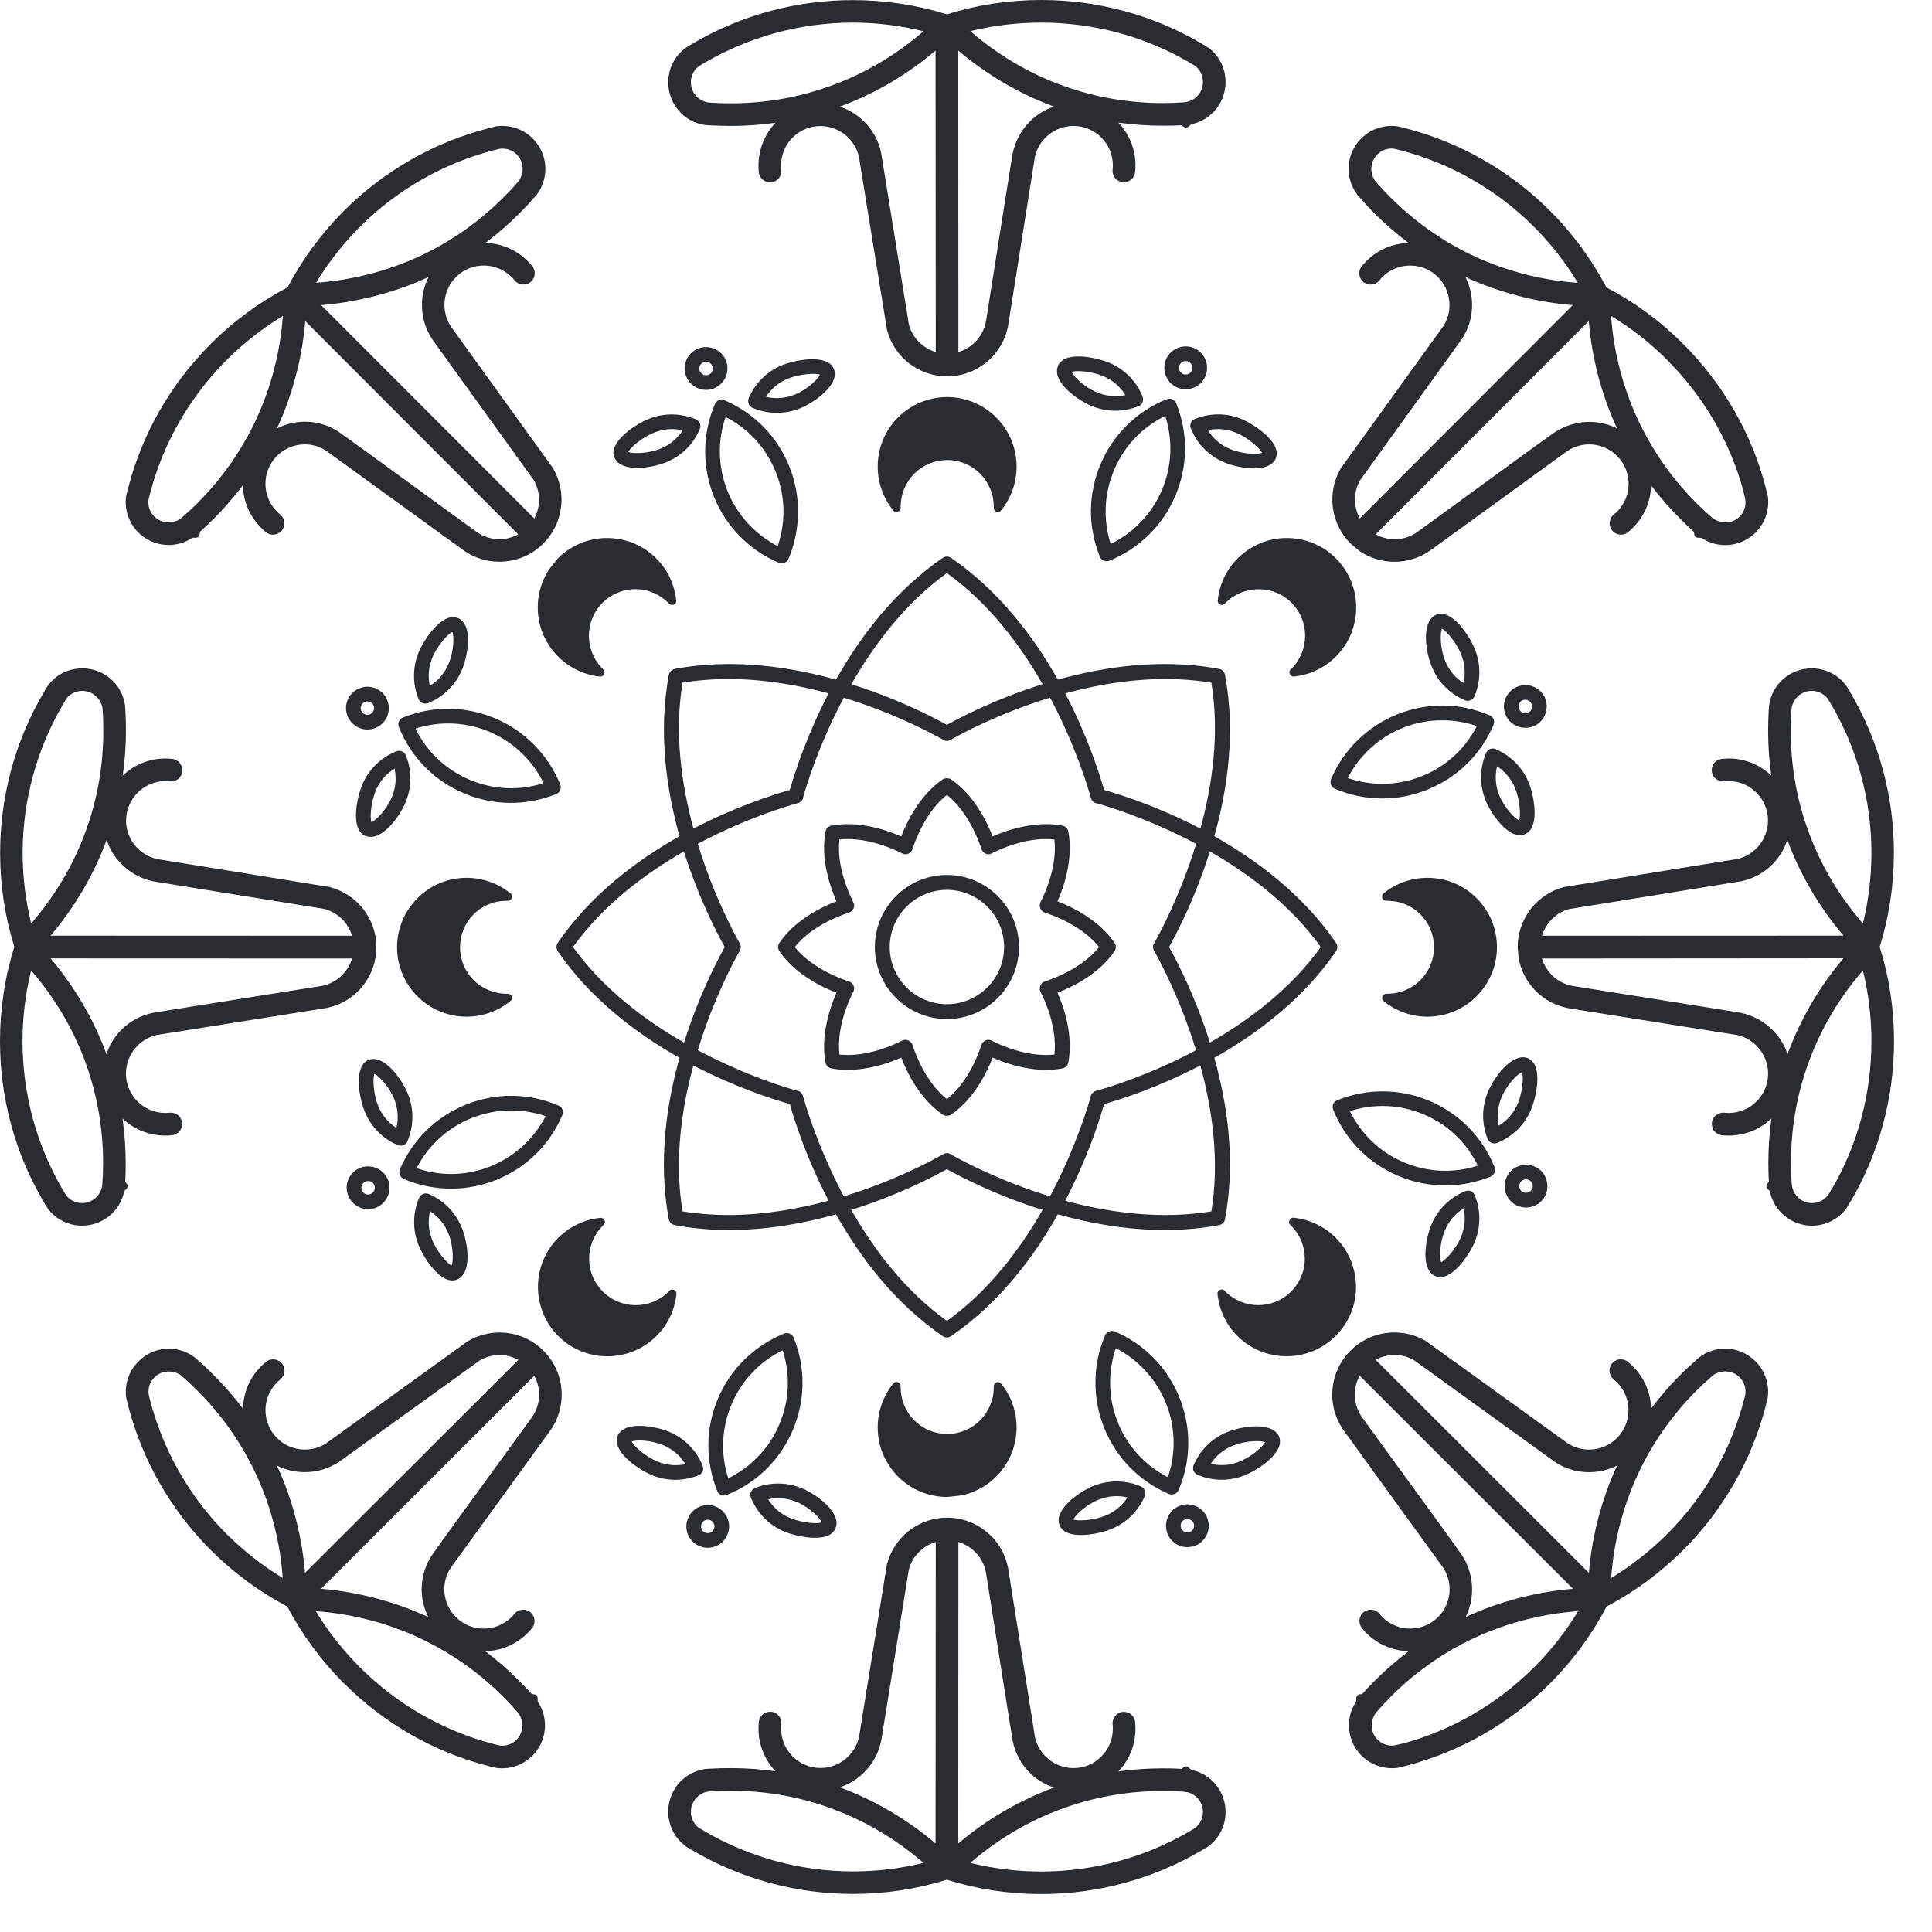 <?xml version="1.0" encoding="utf-8"?>
<svg xmlns="http://www.w3.org/2000/svg" fill="none" height="100%" overflow="visible" preserveAspectRatio="none" style="display: block;" viewBox="0 0 17 17" width="100%">
<path d="M8.333 13.354C8.6 13.355 8.827 13.545 8.872 13.808L9.107 15.286C9.141 15.443 9.283 15.557 9.445 15.558C9.636 15.558 9.792 15.403 9.792 15.212C9.792 15.199 9.792 15.186 9.79 15.173C9.787 15.147 9.795 15.121 9.812 15.101C9.828 15.08 9.852 15.066 9.879 15.063C9.881 15.063 9.889 15.063 9.89 15.063C9.94 15.064 9.983 15.101 9.988 15.151C9.99 15.171 9.991 15.192 9.991 15.212C9.991 15.353 9.937 15.486 9.841 15.587C9.97 15.569 10.102 15.56 10.231 15.56C10.289 15.56 10.345 15.561 10.398 15.565L10.411 15.553C10.418 15.547 10.426 15.543 10.435 15.543C10.445 15.543 10.454 15.547 10.461 15.554L10.481 15.573C10.658 15.608 10.784 15.764 10.784 15.944C10.784 16.062 10.731 16.17 10.639 16.242L10.625 16.252C10.608 16.262 10.594 16.271 10.579 16.279L10.57 16.284C10.146 16.534 9.659 16.666 9.163 16.666H9.161C8.878 16.666 8.599 16.624 8.332 16.54C8.065 16.623 7.787 16.665 7.505 16.665C7.005 16.665 6.516 16.532 6.09 16.28C6.072 16.27 6.053 16.259 6.035 16.247C6.034 16.247 6.029 16.242 6.028 16.241C5.934 16.169 5.88 16.06 5.88 15.941C5.88 15.754 6.014 15.596 6.199 15.567C6.204 15.567 6.209 15.566 6.215 15.565L6.246 15.563C6.312 15.559 6.372 15.558 6.431 15.558C6.562 15.558 6.694 15.567 6.824 15.586C6.728 15.485 6.674 15.351 6.674 15.21C6.674 15.19 6.675 15.17 6.677 15.15C6.682 15.1 6.725 15.062 6.775 15.062C6.776 15.062 6.784 15.061 6.786 15.062C6.813 15.064 6.837 15.078 6.854 15.099C6.87 15.119 6.878 15.146 6.875 15.172C6.874 15.184 6.873 15.197 6.873 15.21C6.873 15.401 7.028 15.556 7.219 15.557C7.381 15.557 7.525 15.442 7.559 15.283L7.804 13.766C7.867 13.523 8.085 13.354 8.333 13.354ZM10.232 15.759C9.954 15.759 9.679 15.803 9.418 15.89C9.099 15.995 8.795 16.169 8.538 16.392C8.741 16.442 8.95 16.468 9.161 16.468C9.62 16.468 10.071 16.346 10.464 16.116L10.473 16.111C10.487 16.103 10.502 16.093 10.517 16.084C10.56 16.05 10.585 16 10.585 15.944C10.585 15.854 10.518 15.778 10.43 15.767C10.418 15.765 10.414 15.765 10.409 15.765C10.353 15.761 10.294 15.759 10.233 15.759H10.232ZM6.265 15.762L6.232 15.764C6.146 15.777 6.079 15.854 6.079 15.941C6.079 15.997 6.104 16.048 6.147 16.082C6.161 16.09 6.175 16.099 6.189 16.107C6.586 16.342 7.04 16.466 7.503 16.467C7.714 16.467 7.924 16.442 8.126 16.392C7.868 16.168 7.565 15.994 7.247 15.889C6.985 15.801 6.71 15.757 6.431 15.757C6.374 15.757 6.318 15.758 6.265 15.762ZM8.234 13.568C8.119 13.602 8.029 13.694 7.997 13.81L7.754 15.318C7.713 15.512 7.573 15.667 7.39 15.727C7.693 15.839 7.983 16.009 8.232 16.221L8.234 13.568ZM8.432 16.221C8.681 16.01 8.97 15.841 9.274 15.729C9.09 15.669 8.951 15.514 8.911 15.321L8.873 15.085L8.676 13.84C8.653 13.71 8.558 13.606 8.433 13.568L8.432 16.221ZM4.117 11.801C4.334 11.674 4.606 11.709 4.782 11.885C4.97 12.073 4.996 12.368 4.843 12.586L3.964 13.798C3.877 13.933 3.896 14.114 4.011 14.229C4.146 14.364 4.366 14.364 4.501 14.229C4.51 14.221 4.518 14.211 4.526 14.201C4.543 14.18 4.567 14.167 4.594 14.164C4.62 14.161 4.645 14.169 4.666 14.185L4.674 14.193C4.71 14.229 4.713 14.287 4.682 14.326C4.669 14.342 4.655 14.356 4.642 14.37C4.542 14.47 4.409 14.526 4.27 14.529C4.374 14.608 4.473 14.694 4.564 14.786C4.605 14.826 4.644 14.867 4.68 14.907L4.697 14.908C4.706 14.909 4.714 14.913 4.721 14.919C4.727 14.926 4.731 14.935 4.731 14.944L4.732 14.973C4.832 15.122 4.812 15.322 4.685 15.449C4.601 15.532 4.487 15.571 4.37 15.557L4.354 15.554C4.336 15.549 4.318 15.545 4.302 15.541L4.292 15.538C3.815 15.415 3.378 15.164 3.027 14.812L3.025 14.812C2.826 14.611 2.658 14.384 2.528 14.136C2.281 14.006 2.055 13.839 1.855 13.64C1.502 13.286 1.25 12.846 1.127 12.366C1.122 12.347 1.117 12.326 1.112 12.305C1.112 12.303 1.11 12.296 1.11 12.296C1.095 12.178 1.135 12.062 1.219 11.979C1.351 11.846 1.557 11.83 1.708 11.94C1.712 11.943 1.717 11.947 1.721 11.95L1.744 11.971C1.794 12.014 1.837 12.056 1.879 12.098C1.971 12.19 2.059 12.29 2.138 12.395C2.141 12.255 2.197 12.123 2.297 12.023C2.311 12.009 2.326 11.995 2.342 11.982C2.381 11.951 2.438 11.955 2.474 11.99L2.481 11.998C2.498 12.019 2.506 12.045 2.503 12.071C2.5 12.098 2.486 12.121 2.466 12.138C2.456 12.146 2.447 12.155 2.438 12.164C2.302 12.299 2.302 12.519 2.438 12.654C2.552 12.769 2.734 12.788 2.87 12.7L4.117 11.801ZM11.883 11.885C12.059 11.709 12.331 11.674 12.545 11.799L13.796 12.701C13.931 12.788 14.113 12.769 14.227 12.654C14.293 12.589 14.329 12.501 14.329 12.408C14.329 12.316 14.293 12.228 14.227 12.163C14.219 12.154 14.209 12.146 14.199 12.138C14.157 12.103 14.149 12.041 14.184 11.998L14.191 11.99C14.227 11.954 14.284 11.951 14.323 11.982C14.339 11.995 14.354 12.008 14.368 12.023C14.468 12.122 14.525 12.255 14.528 12.395C14.607 12.289 14.694 12.189 14.786 12.097C14.828 12.055 14.872 12.014 14.916 11.976C14.926 11.966 14.935 11.958 14.945 11.949C14.949 11.946 14.953 11.943 14.957 11.94C15.108 11.829 15.315 11.846 15.447 11.979C15.531 12.062 15.57 12.178 15.555 12.296C15.554 12.297 15.553 12.305 15.553 12.306C15.548 12.326 15.544 12.347 15.538 12.367C15.415 12.846 15.164 13.285 14.812 13.638C14.611 13.838 14.384 14.006 14.137 14.136C14.007 14.384 13.84 14.611 13.64 14.812C13.288 15.163 12.849 15.414 12.372 15.538C12.362 15.541 12.355 15.542 12.354 15.542C12.346 15.545 12.329 15.549 12.312 15.553L12.298 15.556C12.179 15.571 12.063 15.531 11.98 15.448C11.853 15.321 11.833 15.121 11.933 14.972L11.934 14.944C11.934 14.935 11.938 14.926 11.944 14.919C11.951 14.913 11.959 14.909 11.968 14.908L11.985 14.907C12.02 14.868 12.059 14.827 12.099 14.787C12.191 14.695 12.291 14.608 12.396 14.529C12.257 14.526 12.123 14.47 12.023 14.37C12.009 14.356 11.996 14.341 11.983 14.325C11.952 14.286 11.955 14.228 11.991 14.192C11.993 14.191 11.998 14.186 11.999 14.185C12.042 14.151 12.104 14.158 12.139 14.2C12.147 14.21 12.155 14.22 12.164 14.229C12.299 14.364 12.519 14.364 12.654 14.229C12.769 14.114 12.789 13.932 12.7 13.796L11.823 12.586C11.669 12.368 11.695 12.073 11.883 11.885ZM2.779 14.177C2.887 14.356 3.018 14.522 3.167 14.671C3.492 14.996 3.896 15.228 4.336 15.344L4.346 15.347C4.362 15.351 4.38 15.355 4.396 15.359C4.451 15.366 4.505 15.348 4.544 15.309C4.608 15.245 4.614 15.143 4.559 15.072C4.551 15.063 4.549 15.06 4.546 15.057C4.509 15.014 4.468 14.97 4.426 14.928H4.425C4.228 14.73 4.002 14.568 3.756 14.444C3.455 14.293 3.118 14.201 2.779 14.177ZM13.886 14.177C13.547 14.201 13.21 14.293 12.909 14.443C12.663 14.567 12.438 14.729 12.24 14.927C12.197 14.97 12.157 15.014 12.12 15.056C12.116 15.06 12.113 15.064 12.11 15.067C12.052 15.143 12.057 15.243 12.122 15.308C12.161 15.346 12.213 15.365 12.268 15.359L12.273 15.357C12.289 15.354 12.305 15.351 12.319 15.347C12.331 15.343 12.338 15.343 12.339 15.343C12.771 15.228 13.173 14.996 13.497 14.672L13.499 14.671C13.648 14.522 13.778 14.355 13.886 14.177ZM2.825 13.98C3.151 14.007 3.474 14.093 3.769 14.229C3.681 14.056 3.692 13.848 3.801 13.684L3.94 13.489L4.681 12.47C4.757 12.362 4.764 12.222 4.701 12.106L2.825 13.98ZM11.964 12.105C11.901 12.221 11.908 12.362 11.984 12.47L12.725 13.489L12.86 13.678C12.971 13.845 12.983 14.055 12.896 14.229C13.191 14.092 13.515 14.007 13.841 13.98L11.964 12.105ZM1.593 12.102C1.522 12.051 1.421 12.058 1.359 12.119C1.32 12.158 1.301 12.213 1.308 12.268C1.311 12.283 1.315 12.299 1.319 12.315C1.434 12.761 1.667 13.171 1.994 13.498C2.144 13.647 2.31 13.777 2.488 13.885C2.464 13.545 2.372 13.208 2.222 12.908C2.098 12.661 1.936 12.436 1.738 12.238C1.698 12.198 1.657 12.159 1.617 12.124L1.593 12.102ZM15.307 12.119C15.245 12.057 15.144 12.05 15.073 12.102C15.065 12.109 15.058 12.115 15.05 12.122C15.007 12.16 14.967 12.197 14.928 12.236C14.729 12.435 14.567 12.661 14.443 12.908C14.293 13.208 14.201 13.545 14.177 13.885C14.355 13.777 14.521 13.647 14.67 13.498L14.671 13.497C14.998 13.17 15.231 12.762 15.346 12.316C15.351 12.299 15.354 12.281 15.358 12.264C15.364 12.212 15.346 12.158 15.307 12.119ZM4.561 11.966C4.455 11.908 4.328 11.909 4.223 11.97L2.984 12.863C2.818 12.972 2.609 12.982 2.437 12.896C2.572 13.189 2.657 13.514 2.684 13.84L4.561 11.966ZM12.44 11.967C12.338 11.909 12.209 11.909 12.104 11.965L13.981 13.84C14.008 13.514 14.093 13.189 14.229 12.896C14.056 12.982 13.849 12.973 13.685 12.866C13.685 12.866 13.685 12.866 12.44 11.967ZM6.301 13.258C6.347 13.277 6.383 13.315 6.402 13.361C6.421 13.408 6.42 13.459 6.4 13.505C6.391 13.527 6.377 13.547 6.36 13.565C6.343 13.582 6.321 13.596 6.298 13.605C6.251 13.624 6.2 13.624 6.154 13.604C6.108 13.585 6.072 13.549 6.053 13.502C6.034 13.455 6.035 13.404 6.055 13.357C6.064 13.335 6.078 13.315 6.095 13.298C6.149 13.244 6.23 13.228 6.301 13.258ZM10.521 13.252C10.568 13.272 10.603 13.308 10.622 13.354C10.631 13.377 10.636 13.402 10.636 13.426C10.636 13.451 10.631 13.476 10.621 13.499C10.601 13.545 10.565 13.581 10.519 13.6C10.472 13.618 10.42 13.618 10.374 13.599C10.328 13.579 10.292 13.542 10.273 13.495C10.265 13.473 10.26 13.45 10.26 13.426C10.26 13.348 10.306 13.28 10.378 13.251C10.424 13.232 10.475 13.232 10.521 13.252ZM6.644 13.093C6.779 13.039 6.928 13.041 7.062 13.098C7.186 13.151 7.399 13.305 7.355 13.44C7.35 13.456 7.341 13.471 7.328 13.483C7.317 13.494 7.304 13.504 7.288 13.511C7.187 13.556 6.997 13.517 6.9 13.476C6.766 13.419 6.662 13.313 6.607 13.178C6.601 13.162 6.601 13.144 6.607 13.128C6.611 13.12 6.616 13.113 6.622 13.107C6.628 13.101 6.636 13.096 6.644 13.093ZM9.621 13.075C9.756 13.021 9.905 13.022 10.039 13.079C10.055 13.086 10.067 13.099 10.073 13.114C10.076 13.122 10.078 13.13 10.078 13.139C10.078 13.147 10.077 13.156 10.073 13.164C10.016 13.298 9.909 13.402 9.774 13.456C9.677 13.495 9.485 13.532 9.386 13.484C9.344 13.464 9.327 13.434 9.32 13.412C9.317 13.401 9.315 13.389 9.315 13.378C9.315 13.251 9.514 13.118 9.621 13.075ZM6.186 13.39C6.18 13.395 6.176 13.401 6.173 13.408C6.167 13.423 6.167 13.439 6.173 13.453C6.179 13.468 6.19 13.479 6.204 13.485C6.219 13.492 6.235 13.492 6.25 13.486C6.257 13.483 6.264 13.479 6.27 13.474C6.275 13.468 6.279 13.461 6.282 13.454C6.295 13.424 6.281 13.39 6.251 13.377C6.229 13.367 6.203 13.372 6.186 13.39ZM10.426 13.37C10.403 13.379 10.389 13.401 10.389 13.426C10.389 13.433 10.39 13.44 10.393 13.447C10.398 13.462 10.41 13.473 10.425 13.479C10.439 13.486 10.455 13.486 10.47 13.48C10.484 13.475 10.496 13.463 10.502 13.448C10.505 13.441 10.507 13.433 10.507 13.425C10.507 13.418 10.506 13.41 10.503 13.403C10.491 13.373 10.456 13.358 10.426 13.37ZM6.759 13.192C6.804 13.266 6.87 13.322 6.95 13.356C7.057 13.402 7.194 13.41 7.23 13.396C7.218 13.361 7.127 13.265 7.011 13.216C6.93 13.182 6.843 13.174 6.759 13.192ZM9.921 13.176C9.837 13.156 9.75 13.163 9.669 13.195C9.552 13.242 9.458 13.336 9.445 13.37C9.481 13.385 9.618 13.38 9.727 13.337C9.807 13.304 9.874 13.248 9.921 13.176ZM7.902 12.163C7.917 12.169 7.926 12.184 7.925 12.2V12.208C7.925 12.318 7.968 12.421 8.045 12.498C8.122 12.575 8.225 12.618 8.334 12.618C8.56 12.618 8.744 12.435 8.744 12.209V12.201C8.743 12.185 8.752 12.17 8.767 12.164C8.769 12.163 8.778 12.161 8.78 12.161C8.791 12.161 8.802 12.166 8.809 12.175C8.897 12.283 8.945 12.42 8.945 12.56C8.945 12.855 8.735 13.102 8.457 13.159L8.334 13.172C7.997 13.172 7.723 12.897 7.723 12.56C7.723 12.42 7.772 12.283 7.86 12.174C7.867 12.165 7.878 12.16 7.889 12.16C7.891 12.16 7.9 12.162 7.902 12.163ZM6.949 11.735C6.965 11.742 6.978 11.755 6.984 11.771C7.09 12.034 7.087 12.323 6.976 12.584C6.922 12.711 6.845 12.825 6.749 12.921C6.648 13.022 6.529 13.1 6.395 13.154C6.379 13.161 6.361 13.161 6.346 13.154C6.33 13.148 6.317 13.135 6.311 13.119C6.205 12.855 6.207 12.566 6.318 12.305C6.372 12.178 6.449 12.065 6.545 11.969C6.646 11.868 6.766 11.789 6.9 11.734C6.916 11.728 6.933 11.729 6.949 11.735ZM9.809 11.716C10.07 11.827 10.272 12.034 10.378 12.297C10.429 12.425 10.456 12.559 10.456 12.695C10.456 12.838 10.428 12.978 10.371 13.111C10.364 13.127 10.351 13.139 10.335 13.146C10.319 13.152 10.302 13.152 10.286 13.146C10.025 13.034 9.822 12.828 9.716 12.565C9.664 12.437 9.639 12.302 9.639 12.166C9.639 12.023 9.667 11.883 9.724 11.75C9.73 11.734 9.743 11.721 9.759 11.715C9.775 11.709 9.793 11.709 9.809 11.716ZM5.46 12.597C5.549 12.507 5.785 12.555 5.891 12.6C6.024 12.657 6.128 12.762 6.183 12.898C6.189 12.913 6.189 12.932 6.183 12.947C6.179 12.955 6.175 12.961 6.169 12.967C6.163 12.973 6.155 12.978 6.146 12.981C6.011 13.036 5.863 13.034 5.729 12.977C5.632 12.936 5.471 12.826 5.435 12.722C5.419 12.678 5.429 12.644 5.439 12.624C5.445 12.614 5.452 12.605 5.46 12.597ZM10.801 12.6C10.926 12.549 11.187 12.508 11.251 12.634C11.259 12.649 11.263 12.666 11.263 12.684C11.263 12.699 11.26 12.715 11.254 12.731C11.215 12.835 11.053 12.941 10.955 12.98C10.82 13.035 10.671 13.034 10.537 12.977C10.521 12.97 10.508 12.957 10.502 12.941C10.499 12.934 10.498 12.926 10.498 12.918C10.498 12.909 10.499 12.9 10.503 12.893C10.56 12.758 10.666 12.654 10.801 12.6ZM6.887 11.882C6.794 11.927 6.709 11.987 6.637 12.06C6.552 12.144 6.485 12.244 6.438 12.355C6.349 12.563 6.339 12.794 6.408 13.008C6.502 12.962 6.585 12.902 6.658 12.829C6.743 12.745 6.81 12.646 6.857 12.534C6.946 12.327 6.956 12.096 6.887 11.882ZM9.818 11.863C9.785 11.961 9.768 12.063 9.768 12.166C9.768 12.286 9.791 12.403 9.836 12.516C9.92 12.725 10.076 12.896 10.276 12.998C10.31 12.9 10.327 12.798 10.327 12.695C10.327 12.576 10.304 12.458 10.259 12.346C10.174 12.137 10.018 11.966 9.818 11.863ZM5.558 12.684C5.572 12.719 5.673 12.813 5.78 12.858C5.861 12.893 5.947 12.901 6.031 12.883C5.986 12.809 5.92 12.752 5.84 12.718C5.724 12.668 5.591 12.669 5.558 12.684ZM11.132 12.69C11.099 12.675 10.966 12.673 10.85 12.72C10.769 12.752 10.701 12.807 10.654 12.88C10.738 12.9 10.825 12.894 10.906 12.861C11.014 12.818 11.116 12.726 11.132 12.69ZM5.312 10.726C5.313 10.727 5.319 10.735 5.32 10.737C5.326 10.752 5.322 10.769 5.31 10.779L5.304 10.785C5.226 10.863 5.184 10.966 5.184 11.075C5.184 11.184 5.226 11.287 5.304 11.364C5.463 11.524 5.723 11.525 5.883 11.365L5.888 11.359C5.898 11.347 5.915 11.343 5.93 11.35C5.932 11.35 5.939 11.354 5.941 11.356C5.949 11.364 5.953 11.376 5.952 11.387C5.938 11.526 5.876 11.657 5.776 11.756C5.538 11.994 5.15 11.994 4.912 11.756C4.674 11.518 4.674 11.13 4.912 10.892C5.011 10.793 5.143 10.73 5.282 10.716C5.293 10.715 5.304 10.718 5.312 10.726ZM11.383 10.715C11.522 10.729 11.654 10.792 11.753 10.891C11.868 11.006 11.931 11.16 11.932 11.323C11.932 11.487 11.868 11.64 11.753 11.755C11.515 11.993 11.127 11.994 10.889 11.756C10.789 11.657 10.727 11.525 10.713 11.386C10.712 11.375 10.716 11.364 10.724 11.356C10.726 11.355 10.733 11.35 10.735 11.349C10.75 11.343 10.767 11.346 10.777 11.358L10.782 11.364C10.942 11.524 11.202 11.524 11.361 11.364C11.438 11.287 11.482 11.184 11.481 11.075C11.481 10.966 11.439 10.863 11.361 10.785L11.355 10.779C11.343 10.769 11.339 10.752 11.346 10.737C11.347 10.735 11.352 10.727 11.354 10.726C11.361 10.718 11.372 10.714 11.383 10.715ZM8.369 4.909C8.79 5.198 9.094 5.601 9.308 5.98C9.592 5.901 9.914 5.843 10.248 5.843C10.413 5.843 10.575 5.857 10.727 5.886C10.754 5.891 10.774 5.912 10.779 5.938C10.873 6.439 10.803 6.94 10.685 7.358C11.064 7.572 11.467 7.875 11.756 8.296C11.771 8.318 11.771 8.348 11.756 8.37C11.468 8.79 11.065 9.094 10.685 9.308C10.803 9.726 10.873 10.227 10.779 10.729C10.774 10.755 10.754 10.775 10.727 10.78C10.575 10.809 10.413 10.823 10.248 10.823C9.914 10.823 9.592 10.765 9.308 10.685C9.094 11.065 8.79 11.468 8.369 11.757C8.358 11.764 8.345 11.769 8.332 11.769C8.319 11.768 8.306 11.764 8.295 11.757C7.874 11.468 7.57 11.065 7.356 10.685C7.072 10.765 6.751 10.823 6.417 10.823C6.252 10.823 6.091 10.809 5.938 10.78C5.911 10.775 5.89 10.755 5.885 10.729C5.791 10.227 5.862 9.726 5.979 9.308C5.6 9.094 5.196 8.791 4.908 8.37C4.893 8.348 4.893 8.318 4.908 8.296C5.196 7.875 5.6 7.572 5.979 7.358C5.862 6.94 5.792 6.44 5.885 5.938C5.89 5.912 5.911 5.891 5.938 5.886C6.09 5.857 6.251 5.843 6.416 5.843C6.75 5.843 7.072 5.901 7.356 5.98C7.57 5.601 7.874 5.198 8.295 4.909C8.306 4.902 8.319 4.897 8.332 4.897C8.345 4.897 8.358 4.902 8.369 4.909ZM8.332 10.288C8.201 10.361 7.891 10.521 7.49 10.646C7.689 10.993 7.964 11.36 8.332 11.623C8.7 11.36 8.975 10.993 9.174 10.646C8.773 10.521 8.464 10.361 8.332 10.288ZM3.772 10.506C3.907 10.563 4.01 10.67 4.064 10.805C4.115 10.93 4.157 11.191 4.03 11.255C4.015 11.263 3.998 11.267 3.98 11.267C3.965 11.267 3.949 11.264 3.933 11.258C3.829 11.219 3.723 11.056 3.684 10.958C3.629 10.823 3.631 10.674 3.688 10.54C3.694 10.524 3.707 10.512 3.723 10.506C3.73 10.503 3.739 10.501 3.747 10.501C3.756 10.501 3.765 10.502 3.772 10.506ZM12.943 10.481C12.951 10.485 12.958 10.49 12.964 10.496C12.97 10.502 12.974 10.51 12.977 10.518C13.032 10.653 13.03 10.801 12.974 10.935C12.932 11.031 12.823 11.193 12.719 11.229C12.675 11.245 12.641 11.235 12.621 11.225C12.611 11.219 12.601 11.212 12.593 11.204C12.504 11.115 12.551 10.88 12.596 10.774C12.653 10.64 12.758 10.536 12.894 10.481C12.909 10.475 12.928 10.475 12.943 10.481ZM3.784 10.658C3.764 10.742 3.77 10.829 3.803 10.91C3.846 11.018 3.938 11.12 3.974 11.136C3.989 11.103 3.993 10.97 3.945 10.852C3.913 10.772 3.857 10.705 3.784 10.658ZM12.879 10.633C12.805 10.678 12.749 10.744 12.715 10.824C12.665 10.94 12.666 11.074 12.681 11.106C12.717 11.091 12.81 10.992 12.855 10.885C12.89 10.804 12.897 10.717 12.879 10.633ZM0.725 5.881C0.912 5.881 1.07 6.015 1.099 6.2C1.099 6.205 1.1 6.21 1.101 6.216L1.103 6.246C1.107 6.312 1.108 6.373 1.108 6.432C1.108 6.563 1.099 6.694 1.08 6.824C1.181 6.728 1.315 6.674 1.456 6.674C1.476 6.674 1.496 6.676 1.516 6.678C1.566 6.683 1.604 6.726 1.604 6.776C1.604 6.777 1.605 6.786 1.604 6.787C1.602 6.814 1.588 6.838 1.567 6.854C1.547 6.871 1.52 6.878 1.494 6.875C1.482 6.874 1.469 6.873 1.456 6.873C1.265 6.873 1.11 7.029 1.109 7.22C1.109 7.382 1.224 7.525 1.383 7.559L2.9 7.805C3.143 7.868 3.312 8.085 3.312 8.334C3.311 8.601 3.121 8.827 2.858 8.872L1.38 9.107C1.223 9.141 1.109 9.284 1.108 9.446C1.108 9.637 1.263 9.793 1.454 9.793C1.467 9.793 1.48 9.792 1.493 9.791C1.519 9.788 1.545 9.796 1.565 9.812C1.586 9.829 1.6 9.853 1.603 9.879C1.603 9.88 1.603 9.888 1.603 9.89C1.603 9.941 1.564 9.984 1.514 9.989C1.494 9.991 1.474 9.992 1.454 9.992C1.313 9.992 1.179 9.938 1.078 9.842C1.096 9.971 1.106 10.103 1.106 10.232C1.106 10.289 1.105 10.345 1.102 10.398L1.113 10.412C1.119 10.419 1.123 10.427 1.123 10.437C1.123 10.446 1.119 10.455 1.112 10.462L1.093 10.481C1.058 10.658 0.902 10.785 0.722 10.785C0.604 10.785 0.496 10.731 0.424 10.639L0.414 10.625C0.404 10.609 0.395 10.594 0.387 10.58L0.382 10.571C0.132 10.147 0 9.66 0 9.163V9.162C0 8.879 0.042 8.599 0.126 8.332C0.043 8.065 0.001 7.787 0.001 7.505C0.001 7.006 0.134 6.517 0.386 6.091C0.396 6.073 0.407 6.054 0.419 6.036L0.425 6.028C0.497 5.934 0.606 5.881 0.725 5.881ZM15.941 5.881C16.06 5.881 16.169 5.934 16.241 6.028L16.247 6.037C16.258 6.055 16.27 6.073 16.28 6.091C16.532 6.516 16.665 7.005 16.665 7.503C16.665 7.786 16.623 8.065 16.54 8.332C16.624 8.6 16.666 8.879 16.666 9.162C16.666 9.66 16.534 10.147 16.284 10.572C16.279 10.582 16.274 10.586 16.273 10.587C16.271 10.594 16.261 10.61 16.252 10.625L16.244 10.637C16.171 10.731 16.062 10.785 15.944 10.785C15.764 10.785 15.608 10.658 15.573 10.481L15.554 10.462C15.547 10.455 15.543 10.446 15.543 10.437C15.543 10.428 15.547 10.419 15.553 10.412L15.565 10.398C15.561 10.346 15.56 10.291 15.56 10.234C15.56 10.104 15.569 9.972 15.587 9.842C15.486 9.938 15.353 9.992 15.212 9.992C15.192 9.992 15.171 9.991 15.151 9.989C15.101 9.984 15.063 9.94 15.063 9.89C15.063 9.888 15.063 9.88 15.063 9.879C15.07 9.825 15.119 9.785 15.173 9.791C15.186 9.792 15.199 9.793 15.212 9.793C15.403 9.793 15.558 9.637 15.558 9.446C15.557 9.284 15.443 9.141 15.284 9.107L13.809 8.873C13.578 8.833 13.403 8.654 13.363 8.432L13.354 8.334C13.354 8.086 13.522 7.868 13.762 7.805L15.285 7.559C15.442 7.525 15.557 7.382 15.557 7.22C15.557 7.127 15.521 7.04 15.455 6.975C15.39 6.909 15.302 6.873 15.21 6.873C15.197 6.873 15.184 6.874 15.172 6.875C15.117 6.881 15.068 6.842 15.062 6.787C15.061 6.785 15.062 6.777 15.062 6.776C15.062 6.726 15.099 6.684 15.149 6.678C15.169 6.676 15.19 6.674 15.21 6.674C15.351 6.674 15.485 6.728 15.586 6.824C15.567 6.694 15.558 6.562 15.558 6.432C15.558 6.372 15.56 6.312 15.563 6.254C15.564 6.24 15.565 6.229 15.566 6.215C15.567 6.21 15.567 6.205 15.568 6.199C15.597 6.015 15.754 5.881 15.941 5.881ZM6.101 9.375C5.996 9.76 5.932 10.213 6.006 10.659C6.134 10.68 6.27 10.691 6.408 10.691C6.72 10.691 7.022 10.638 7.291 10.565C7.1 10.2 6.995 9.873 6.95 9.715C6.793 9.67 6.465 9.565 6.101 9.375ZM10.562 9.375C10.199 9.565 9.873 9.67 9.715 9.715C9.67 9.873 9.564 10.201 9.373 10.566C9.642 10.639 9.944 10.691 10.256 10.691C10.395 10.691 10.531 10.68 10.659 10.659C10.733 10.214 10.667 9.76 10.562 9.375ZM3.239 10.263C3.316 10.263 3.385 10.309 3.414 10.381C3.433 10.427 3.432 10.479 3.412 10.525C3.392 10.572 3.356 10.607 3.31 10.626C3.287 10.635 3.263 10.64 3.239 10.64C3.214 10.64 3.189 10.634 3.165 10.624C3.119 10.604 3.083 10.568 3.064 10.521C3.046 10.475 3.046 10.424 3.065 10.378C3.085 10.332 3.122 10.295 3.169 10.276C3.191 10.267 3.215 10.263 3.239 10.263ZM13.502 10.264C13.524 10.273 13.544 10.287 13.562 10.304C13.579 10.322 13.593 10.343 13.602 10.366C13.621 10.413 13.62 10.464 13.601 10.511C13.581 10.557 13.545 10.593 13.498 10.611C13.451 10.63 13.401 10.63 13.354 10.61C13.332 10.601 13.312 10.587 13.295 10.57C13.24 10.516 13.225 10.434 13.255 10.363C13.274 10.317 13.311 10.281 13.357 10.263C13.404 10.244 13.456 10.244 13.502 10.264ZM0.274 8.539C0.224 8.741 0.198 8.951 0.198 9.162C0.198 9.621 0.32 10.072 0.55 10.465L0.555 10.474C0.563 10.488 0.573 10.503 0.582 10.518C0.616 10.561 0.666 10.586 0.722 10.586C0.811 10.586 0.888 10.519 0.899 10.431C0.901 10.419 0.901 10.414 0.901 10.409C0.905 10.353 0.907 10.294 0.907 10.234V10.232C0.907 9.954 0.863 9.679 0.776 9.418C0.671 9.099 0.497 8.796 0.274 8.539ZM16.392 8.539C16.169 8.796 15.995 9.099 15.89 9.418C15.803 9.679 15.759 9.953 15.759 10.232C15.759 10.293 15.761 10.352 15.765 10.408C15.765 10.414 15.765 10.419 15.766 10.424C15.778 10.518 15.853 10.586 15.944 10.586C15.999 10.586 16.05 10.561 16.084 10.519L16.087 10.515C16.096 10.501 16.104 10.486 16.111 10.473C16.117 10.462 16.122 10.458 16.122 10.457C16.347 10.07 16.467 9.621 16.467 9.163V9.162C16.467 8.951 16.442 8.741 16.392 8.539ZM9.24 6.139C8.797 6.274 8.465 6.453 8.372 6.506C8.366 6.512 8.354 6.517 8.341 6.519C8.338 6.519 8.336 6.52 8.333 6.52C8.319 6.52 8.304 6.514 8.293 6.506C8.2 6.453 7.869 6.275 7.425 6.139C7.197 6.567 7.088 6.94 7.068 7.013C7.068 7.021 7.063 7.034 7.056 7.044C7.045 7.057 7.03 7.067 7.013 7.069C6.941 7.089 6.568 7.197 6.14 7.425C6.281 7.887 6.468 8.228 6.505 8.293C6.511 8.299 6.516 8.312 6.518 8.324C6.52 8.341 6.516 8.358 6.506 8.372C6.469 8.436 6.282 8.777 6.14 9.241C6.567 9.468 6.939 9.577 7.012 9.597C7.02 9.597 7.033 9.602 7.043 9.609C7.056 9.62 7.066 9.636 7.068 9.652C7.088 9.724 7.197 10.098 7.425 10.527C7.868 10.392 8.199 10.213 8.292 10.16C8.298 10.154 8.311 10.149 8.323 10.148C8.326 10.147 8.329 10.146 8.331 10.146C8.346 10.146 8.36 10.152 8.371 10.16C8.464 10.213 8.795 10.391 9.239 10.527C9.467 10.099 9.576 9.725 9.596 9.653C9.596 9.645 9.601 9.632 9.608 9.622C9.619 9.609 9.635 9.599 9.651 9.597C9.723 9.577 10.096 9.469 10.524 9.241C10.383 8.779 10.196 8.438 10.159 8.373C10.153 8.367 10.148 8.354 10.146 8.342C10.144 8.325 10.149 8.308 10.159 8.294C10.196 8.229 10.383 7.888 10.525 7.425C10.098 7.198 9.724 7.089 9.652 7.069C9.644 7.069 9.632 7.064 9.622 7.057C9.609 7.046 9.599 7.031 9.597 7.014C9.577 6.942 9.468 6.568 9.24 6.139ZM3.217 10.396C3.202 10.402 3.191 10.413 3.185 10.428C3.178 10.442 3.178 10.459 3.184 10.474C3.19 10.488 3.201 10.5 3.216 10.506C3.223 10.509 3.231 10.511 3.239 10.511C3.247 10.511 3.254 10.509 3.261 10.506C3.291 10.494 3.306 10.459 3.294 10.429C3.285 10.406 3.263 10.392 3.239 10.392C3.232 10.392 3.224 10.394 3.217 10.396ZM13.451 10.382C13.421 10.369 13.386 10.383 13.373 10.413C13.364 10.435 13.369 10.461 13.386 10.479C13.391 10.484 13.397 10.488 13.404 10.491C13.419 10.497 13.435 10.497 13.45 10.491C13.465 10.485 13.476 10.474 13.482 10.46C13.489 10.445 13.488 10.43 13.482 10.415C13.479 10.408 13.475 10.4 13.47 10.395C13.464 10.389 13.458 10.385 13.451 10.382ZM4.498 9.642C4.641 9.642 4.781 9.671 4.914 9.728C4.93 9.734 4.943 9.747 4.949 9.763C4.955 9.779 4.955 9.796 4.948 9.812C4.837 10.073 4.63 10.276 4.367 10.382C4.24 10.433 4.106 10.459 3.97 10.459C3.827 10.459 3.686 10.431 3.553 10.374C3.537 10.367 3.525 10.354 3.519 10.339C3.512 10.323 3.512 10.305 3.519 10.289C3.63 10.028 3.837 9.826 4.1 9.72C4.227 9.668 4.362 9.642 4.498 9.642ZM11.767 9.681C12.03 9.575 12.32 9.577 12.581 9.688C12.708 9.742 12.821 9.819 12.917 9.915C13.018 10.016 13.097 10.135 13.151 10.27C13.158 10.285 13.157 10.303 13.15 10.318C13.144 10.334 13.131 10.347 13.115 10.354C12.852 10.459 12.563 10.457 12.302 10.346C12.175 10.292 12.061 10.215 11.965 10.119C11.864 10.018 11.786 9.899 11.731 9.765C11.725 9.749 11.725 9.731 11.731 9.715C11.738 9.699 11.751 9.687 11.767 9.681ZM4.498 9.771C4.379 9.77 4.261 9.794 4.148 9.839C3.939 9.923 3.768 10.079 3.666 10.279C3.764 10.313 3.867 10.33 3.97 10.33C4.089 10.33 4.206 10.307 4.318 10.262C4.527 10.177 4.698 10.021 4.801 9.821C4.703 9.788 4.601 9.771 4.498 9.771ZM12.53 9.807C12.323 9.718 12.092 9.708 11.878 9.777C11.924 9.871 11.984 9.955 12.057 10.028C12.141 10.113 12.24 10.179 12.352 10.227C12.559 10.315 12.79 10.326 13.004 10.257C12.958 10.164 12.899 10.079 12.826 10.006C12.742 9.921 12.642 9.854 12.53 9.807ZM3.287 9.318C3.413 9.319 3.546 9.517 3.589 9.624C3.643 9.759 3.642 9.908 3.585 10.042C3.578 10.058 3.566 10.071 3.55 10.077C3.542 10.08 3.534 10.081 3.525 10.081C3.517 10.081 3.508 10.08 3.5 10.076C3.366 10.019 3.262 9.913 3.208 9.778C3.169 9.681 3.132 9.49 3.18 9.39C3.2 9.347 3.23 9.33 3.252 9.323C3.263 9.32 3.275 9.318 3.287 9.318ZM13.437 9.309C13.453 9.314 13.467 9.323 13.479 9.336C13.49 9.347 13.5 9.36 13.507 9.376C13.553 9.477 13.513 9.667 13.472 9.764C13.415 9.898 13.309 10.002 13.174 10.057C13.158 10.063 13.14 10.063 13.124 10.057C13.117 10.053 13.11 10.049 13.104 10.043C13.098 10.037 13.093 10.029 13.09 10.021C13.036 9.886 13.037 9.737 13.094 9.604C13.147 9.479 13.302 9.265 13.437 9.309ZM3.294 9.449C3.279 9.485 3.284 9.622 3.327 9.729C3.36 9.811 3.415 9.878 3.488 9.925C3.508 9.841 3.502 9.754 3.47 9.673C3.423 9.556 3.328 9.462 3.294 9.449ZM13.393 9.434C13.359 9.445 13.262 9.537 13.213 9.653C13.179 9.734 13.17 9.821 13.188 9.905C13.262 9.86 13.319 9.794 13.354 9.714C13.399 9.607 13.407 9.47 13.393 9.434ZM8.369 6.858C8.57 6.996 8.683 7.227 8.734 7.36C8.85 7.309 9.021 7.252 9.205 7.252C9.254 7.252 9.303 7.256 9.349 7.265C9.375 7.27 9.395 7.29 9.4 7.316C9.445 7.556 9.363 7.8 9.305 7.931C9.438 7.982 9.669 8.095 9.807 8.296C9.822 8.318 9.822 8.348 9.807 8.37C9.669 8.571 9.438 8.684 9.305 8.735C9.363 8.866 9.445 9.11 9.4 9.35C9.395 9.376 9.375 9.396 9.349 9.401C9.303 9.41 9.254 9.414 9.205 9.414C9.021 9.414 8.85 9.357 8.734 9.306C8.683 9.439 8.57 9.67 8.369 9.808C8.358 9.815 8.345 9.818 8.332 9.818C8.319 9.818 8.306 9.815 8.295 9.808C8.094 9.67 7.981 9.439 7.93 9.306C7.815 9.357 7.643 9.414 7.459 9.414C7.41 9.414 7.361 9.41 7.315 9.401C7.289 9.396 7.269 9.376 7.264 9.35C7.219 9.11 7.303 8.866 7.36 8.735C7.227 8.684 6.997 8.571 6.858 8.37C6.843 8.348 6.843 8.318 6.858 8.296C6.996 8.095 7.227 7.982 7.36 7.931C7.303 7.8 7.219 7.556 7.264 7.316C7.269 7.29 7.289 7.27 7.315 7.265C7.361 7.256 7.41 7.252 7.459 7.252C7.643 7.252 7.814 7.309 7.93 7.36C7.981 7.227 8.094 6.996 8.295 6.858C8.306 6.851 8.319 6.848 8.332 6.848C8.345 6.848 8.358 6.851 8.369 6.858ZM8.332 6.994C8.152 7.139 8.061 7.374 8.03 7.469C8.026 7.487 8.012 7.504 7.993 7.512C7.985 7.515 7.976 7.517 7.967 7.517C7.955 7.517 7.944 7.513 7.935 7.508C7.861 7.47 7.665 7.383 7.46 7.383C7.435 7.383 7.41 7.384 7.386 7.387C7.361 7.616 7.462 7.846 7.507 7.936C7.517 7.952 7.519 7.974 7.511 7.993C7.503 8.012 7.487 8.026 7.468 8.031C7.373 8.062 7.138 8.153 6.993 8.333C7.138 8.513 7.373 8.604 7.468 8.635C7.486 8.639 7.503 8.654 7.511 8.673C7.519 8.691 7.517 8.713 7.507 8.73C7.462 8.819 7.361 9.049 7.386 9.279C7.41 9.282 7.435 9.283 7.46 9.283C7.665 9.283 7.86 9.196 7.935 9.158C7.943 9.153 7.955 9.149 7.967 9.149C7.976 9.149 7.984 9.152 7.992 9.155C8.011 9.163 8.025 9.178 8.03 9.197C8.061 9.292 8.152 9.527 8.332 9.672C8.512 9.528 8.603 9.294 8.634 9.198C8.639 9.179 8.655 9.161 8.675 9.153C8.682 9.151 8.69 9.149 8.697 9.149C8.709 9.149 8.72 9.153 8.729 9.158C8.803 9.196 8.999 9.283 9.204 9.283C9.229 9.283 9.254 9.282 9.278 9.279C9.303 9.05 9.203 8.82 9.157 8.73C9.147 8.714 9.146 8.692 9.154 8.673C9.162 8.654 9.177 8.64 9.196 8.635C9.291 8.604 9.526 8.513 9.671 8.333C9.526 8.153 9.291 8.062 9.196 8.031C9.178 8.027 9.162 8.012 9.154 7.993C9.146 7.975 9.147 7.953 9.157 7.936C9.202 7.847 9.303 7.617 9.278 7.387C9.254 7.384 9.229 7.383 9.204 7.383C9.006 7.383 8.822 7.461 8.729 7.508C8.721 7.513 8.709 7.517 8.697 7.517C8.69 7.517 8.682 7.515 8.675 7.513C8.655 7.505 8.64 7.488 8.635 7.468C8.604 7.373 8.512 7.139 8.332 6.994ZM0.445 8.433C0.656 8.682 0.825 8.971 0.937 9.275C0.997 9.091 1.152 8.952 1.345 8.912L1.581 8.874L2.826 8.676C2.956 8.653 3.06 8.559 3.098 8.434L0.445 8.433ZM13.568 8.434C13.606 8.56 13.71 8.653 13.841 8.676L15.085 8.874L15.313 8.911C15.51 8.951 15.667 9.091 15.729 9.275C15.84 8.971 16.01 8.681 16.221 8.432L13.568 8.434ZM6.018 7.492C5.671 7.691 5.305 7.966 5.042 8.333C5.305 8.7 5.672 8.975 6.019 9.174C6.142 8.782 6.297 8.476 6.377 8.333C6.297 8.19 6.141 7.884 6.018 7.492ZM10.646 7.492C10.523 7.884 10.367 8.19 10.287 8.333C10.367 8.476 10.523 8.782 10.646 9.174C10.993 8.975 11.359 8.7 11.622 8.333C11.359 7.966 10.993 7.691 10.646 7.492ZM8.332 7.699C8.681 7.699 8.966 7.984 8.966 8.333C8.966 8.682 8.681 8.967 8.332 8.967C7.983 8.967 7.698 8.682 7.698 8.333C7.698 7.984 7.983 7.699 8.332 7.699ZM4.105 7.724C4.246 7.724 4.384 7.773 4.492 7.861C4.501 7.868 4.505 7.879 4.505 7.89C4.505 7.893 4.504 7.901 4.503 7.903C4.497 7.918 4.482 7.927 4.466 7.926H4.458C4.349 7.926 4.245 7.968 4.168 8.045C4.091 8.122 4.048 8.226 4.048 8.335C4.048 8.561 4.231 8.744 4.457 8.744H4.465C4.481 8.743 4.496 8.752 4.502 8.767C4.503 8.769 4.505 8.777 4.505 8.78C4.505 8.791 4.5 8.802 4.491 8.809C4.383 8.897 4.246 8.946 4.105 8.946C3.769 8.946 3.494 8.672 3.494 8.335C3.494 7.998 3.769 7.724 4.105 7.724ZM12.56 7.724C12.723 7.724 12.877 7.787 12.992 7.902C13.108 8.018 13.172 8.171 13.172 8.334C13.172 8.671 12.897 8.946 12.56 8.946C12.42 8.946 12.283 8.897 12.175 8.809C12.166 8.802 12.161 8.791 12.161 8.78C12.161 8.777 12.163 8.769 12.164 8.767C12.17 8.752 12.185 8.743 12.201 8.744H12.209C12.435 8.744 12.618 8.561 12.618 8.335C12.618 8.225 12.575 8.122 12.498 8.045C12.421 7.968 12.318 7.926 12.208 7.926H12.2C12.184 7.927 12.169 7.918 12.163 7.903C12.162 7.901 12.161 7.893 12.161 7.89C12.161 7.879 12.165 7.868 12.174 7.861C12.282 7.773 12.42 7.724 12.56 7.724ZM8.332 7.83C8.055 7.83 7.829 8.056 7.829 8.333C7.829 8.61 8.055 8.836 8.332 8.836C8.609 8.836 8.835 8.61 8.835 8.333C8.835 8.056 8.609 7.83 8.332 7.83ZM0.938 7.391C0.827 7.694 0.657 7.984 0.445 8.233L3.098 8.234C3.063 8.119 2.972 8.03 2.855 7.998L1.348 7.755C1.154 7.714 0.999 7.574 0.938 7.391ZM15.727 7.391C15.667 7.574 15.514 7.714 15.323 7.754C15.323 7.754 15.323 7.754 13.807 7.999C13.694 8.029 13.602 8.121 13.568 8.234L16.221 8.233C16.009 7.984 15.839 7.694 15.727 7.391ZM0.725 6.079C0.669 6.079 0.618 6.104 0.584 6.147C0.576 6.161 0.567 6.176 0.559 6.19C0.324 6.587 0.2 7.04 0.199 7.503C0.199 7.714 0.225 7.924 0.274 8.126C0.498 7.869 0.672 7.566 0.777 7.248C0.865 6.986 0.909 6.711 0.909 6.432C0.909 6.375 0.908 6.319 0.904 6.266L0.902 6.233C0.889 6.146 0.812 6.079 0.725 6.079ZM15.941 6.079C15.854 6.079 15.778 6.145 15.765 6.231C15.764 6.243 15.762 6.252 15.762 6.263C15.758 6.319 15.757 6.374 15.757 6.43C15.757 6.71 15.801 6.986 15.889 7.248C15.994 7.566 16.168 7.869 16.392 8.126C16.442 7.924 16.467 7.715 16.467 7.505V7.503C16.467 7.04 16.343 6.586 16.108 6.19C16.099 6.174 16.09 6.159 16.08 6.145C16.047 6.104 15.997 6.079 15.941 6.079ZM3.536 6.611C3.544 6.615 3.551 6.619 3.557 6.625C3.563 6.631 3.568 6.638 3.571 6.646C3.626 6.782 3.624 6.93 3.567 7.064C3.515 7.189 3.359 7.402 3.225 7.358C3.208 7.353 3.193 7.345 3.181 7.332C3.17 7.321 3.16 7.308 3.153 7.292C3.107 7.191 3.147 7 3.188 6.903C3.245 6.769 3.352 6.666 3.487 6.611C3.503 6.605 3.521 6.605 3.536 6.611ZM13.16 6.592C13.294 6.649 13.399 6.755 13.453 6.89C13.493 6.987 13.528 7.179 13.48 7.278C13.46 7.321 13.43 7.337 13.408 7.344C13.397 7.347 13.386 7.35 13.374 7.35C13.248 7.349 13.115 7.15 13.072 7.043C13.018 6.908 13.019 6.76 13.076 6.626C13.083 6.61 13.096 6.597 13.111 6.591C13.119 6.588 13.128 6.586 13.136 6.586C13.144 6.586 13.152 6.588 13.16 6.592ZM6.408 5.975C6.27 5.975 6.134 5.986 6.006 6.007C5.932 6.452 5.997 6.906 6.102 7.291C6.466 7.101 6.793 6.996 6.95 6.951C6.995 6.793 7.101 6.466 7.291 6.101C7.022 6.028 6.72 5.975 6.408 5.975ZM10.256 5.975C9.944 5.975 9.642 6.028 9.373 6.101C9.564 6.466 9.67 6.793 9.715 6.951C9.873 6.996 10.199 7.101 10.563 7.291C10.668 6.906 10.733 6.453 10.659 6.007C10.531 5.986 10.395 5.975 10.256 5.975ZM3.472 6.763C3.398 6.808 3.342 6.874 3.308 6.954C3.262 7.061 3.254 7.198 3.269 7.234C3.303 7.223 3.399 7.13 3.448 7.014C3.482 6.933 3.49 6.847 3.472 6.763ZM13.173 6.743C13.153 6.827 13.159 6.914 13.191 6.995C13.239 7.112 13.333 7.206 13.367 7.219C13.382 7.183 13.376 7.045 13.333 6.938C13.3 6.857 13.245 6.79 13.173 6.743ZM3.545 6.314C3.809 6.208 4.098 6.211 4.359 6.322C4.486 6.376 4.599 6.453 4.695 6.549C4.796 6.65 4.875 6.769 4.93 6.903C4.936 6.919 4.936 6.937 4.93 6.953C4.923 6.969 4.909 6.981 4.894 6.987C4.63 7.093 4.341 7.091 4.08 6.979C3.953 6.926 3.84 6.849 3.744 6.753C3.643 6.652 3.564 6.533 3.51 6.398C3.503 6.383 3.503 6.364 3.51 6.349C3.516 6.333 3.529 6.321 3.545 6.314ZM12.691 6.208C12.834 6.208 12.974 6.237 13.107 6.294C13.123 6.301 13.136 6.313 13.143 6.329C13.149 6.345 13.148 6.362 13.142 6.378C13.03 6.64 12.824 6.842 12.56 6.948C12.433 7 12.299 7.026 12.163 7.026C12.02 7.026 11.879 6.997 11.746 6.94C11.73 6.934 11.718 6.921 11.712 6.905C11.706 6.89 11.706 6.872 11.712 6.856C11.824 6.595 12.031 6.392 12.294 6.286C12.422 6.235 12.556 6.208 12.691 6.208ZM4.309 6.44C4.101 6.352 3.87 6.342 3.656 6.411C3.702 6.505 3.762 6.589 3.835 6.662C3.919 6.746 4.019 6.813 4.13 6.86C4.337 6.949 4.569 6.96 4.783 6.891C4.738 6.797 4.677 6.713 4.604 6.64C4.52 6.555 4.42 6.488 4.309 6.44ZM12.691 6.338C12.572 6.338 12.454 6.36 12.342 6.405C12.133 6.49 11.962 6.646 11.859 6.846C11.958 6.88 12.06 6.897 12.163 6.897C12.283 6.897 12.4 6.874 12.513 6.829C12.722 6.745 12.893 6.589 12.995 6.389C12.897 6.355 12.794 6.338 12.691 6.338ZM3.307 6.058C3.329 6.067 3.349 6.081 3.366 6.098C3.384 6.115 3.398 6.137 3.407 6.16C3.426 6.207 3.426 6.258 3.406 6.305C3.366 6.4 3.255 6.445 3.159 6.404C3.137 6.395 3.118 6.381 3.101 6.364C3.046 6.31 3.029 6.228 3.06 6.157C3.079 6.111 3.116 6.075 3.163 6.057C3.21 6.038 3.261 6.038 3.307 6.058ZM13.422 6.028C13.499 6.028 13.568 6.075 13.597 6.146C13.615 6.193 13.614 6.244 13.595 6.29C13.575 6.336 13.539 6.372 13.492 6.391C13.47 6.4 13.446 6.404 13.422 6.404C13.397 6.404 13.372 6.4 13.349 6.39C13.302 6.37 13.266 6.334 13.247 6.287C13.208 6.191 13.255 6.081 13.352 6.042C13.374 6.033 13.398 6.028 13.422 6.028ZM8.332 5.043C7.965 5.306 7.69 5.674 7.491 6.021C7.892 6.146 8.201 6.305 8.332 6.378C8.463 6.305 8.773 6.146 9.174 6.02C8.975 5.673 8.7 5.306 8.332 5.043ZM3.211 6.176C3.196 6.182 3.185 6.193 3.179 6.208C3.169 6.23 3.174 6.255 3.191 6.272C3.197 6.278 3.203 6.282 3.21 6.285C3.24 6.298 3.274 6.284 3.287 6.254C3.293 6.239 3.294 6.224 3.288 6.209C3.285 6.202 3.281 6.195 3.275 6.189C3.27 6.184 3.263 6.18 3.256 6.177C3.241 6.171 3.225 6.17 3.211 6.176ZM13.399 6.161C13.369 6.173 13.355 6.208 13.367 6.238C13.373 6.253 13.384 6.264 13.398 6.271C13.406 6.274 13.414 6.275 13.422 6.275C13.429 6.275 13.437 6.274 13.444 6.271C13.459 6.266 13.47 6.254 13.477 6.239C13.483 6.225 13.482 6.209 13.477 6.194C13.468 6.172 13.446 6.157 13.422 6.157C13.414 6.157 13.406 6.158 13.399 6.161ZM4.04 5.443C4.05 5.449 4.059 5.456 4.067 5.464C4.157 5.553 4.11 5.788 4.065 5.894C4.008 6.028 3.902 6.132 3.767 6.187C3.751 6.193 3.733 6.192 3.718 6.186C3.71 6.182 3.703 6.178 3.697 6.172C3.691 6.166 3.686 6.159 3.683 6.15C3.628 6.015 3.63 5.866 3.687 5.732C3.728 5.635 3.838 5.475 3.942 5.438C3.987 5.423 4.02 5.433 4.04 5.443ZM12.727 5.41C12.831 5.449 12.938 5.612 12.977 5.71C13.032 5.845 13.03 5.993 12.974 6.127C12.967 6.143 12.954 6.156 12.938 6.162C12.931 6.165 12.922 6.167 12.914 6.167C12.905 6.167 12.897 6.165 12.889 6.161C12.755 6.104 12.651 5.998 12.597 5.863C12.546 5.738 12.504 5.478 12.63 5.413C12.645 5.405 12.663 5.401 12.681 5.401C12.696 5.401 12.712 5.404 12.727 5.41ZM3.98 5.561C3.945 5.575 3.851 5.676 3.806 5.783C3.771 5.864 3.764 5.951 3.782 6.035C3.856 5.99 3.912 5.923 3.946 5.843C3.996 5.727 3.996 5.593 3.98 5.561ZM12.688 5.532C12.672 5.565 12.669 5.698 12.716 5.815C12.749 5.896 12.804 5.963 12.877 6.01C12.897 5.926 12.89 5.839 12.857 5.758C12.814 5.65 12.723 5.548 12.688 5.532ZM4.91 4.912C5.149 4.674 5.536 4.675 5.774 4.913C5.874 5.012 5.936 5.144 5.95 5.283C5.951 5.294 5.948 5.305 5.94 5.312C5.939 5.314 5.931 5.319 5.929 5.32C5.914 5.326 5.897 5.323 5.887 5.311L5.881 5.305C5.803 5.227 5.7 5.184 5.591 5.184C5.482 5.184 5.379 5.227 5.302 5.304C5.142 5.463 5.142 5.723 5.301 5.883L5.307 5.889C5.319 5.899 5.323 5.916 5.316 5.931C5.315 5.933 5.31 5.941 5.309 5.942C5.301 5.95 5.29 5.954 5.279 5.953C5.14 5.939 5.009 5.876 4.91 5.776C4.702 5.568 4.676 5.246 4.832 5.009L4.91 4.912ZM11.322 4.734C11.486 4.734 11.64 4.798 11.755 4.913C11.993 5.151 11.993 5.539 11.755 5.777C11.656 5.876 11.525 5.939 11.386 5.953C11.375 5.954 11.364 5.95 11.356 5.942C11.355 5.941 11.35 5.933 11.349 5.931C11.342 5.916 11.346 5.899 11.358 5.889L11.364 5.884C11.524 5.724 11.524 5.463 11.364 5.304C11.287 5.226 11.184 5.184 11.074 5.185C10.965 5.185 10.861 5.227 10.784 5.305L10.778 5.311C10.768 5.323 10.751 5.326 10.736 5.32C10.734 5.319 10.726 5.314 10.725 5.312C10.717 5.305 10.714 5.294 10.715 5.283C10.729 5.144 10.791 5.012 10.891 4.913C11.006 4.798 11.159 4.734 11.322 4.734ZM6.375 3.522C6.636 3.634 6.839 3.84 6.945 4.104C6.997 4.231 7.022 4.365 7.022 4.501C7.022 4.644 6.994 4.785 6.938 4.918C6.931 4.933 6.918 4.946 6.902 4.952C6.887 4.958 6.868 4.959 6.853 4.952C6.591 4.84 6.388 4.633 6.282 4.37C6.231 4.242 6.205 4.109 6.205 3.973C6.205 3.83 6.234 3.69 6.29 3.557C6.297 3.541 6.309 3.528 6.325 3.521C6.341 3.515 6.359 3.516 6.375 3.522ZM4.37 1.111C4.488 1.096 4.604 1.135 4.688 1.219C4.82 1.351 4.836 1.558 4.726 1.709C4.723 1.713 4.719 1.718 4.716 1.722L4.695 1.744C4.652 1.794 4.61 1.838 4.568 1.88C4.476 1.972 4.376 2.059 4.271 2.138C4.41 2.141 4.543 2.197 4.643 2.297C4.657 2.311 4.671 2.326 4.684 2.342C4.715 2.382 4.712 2.439 4.676 2.475L4.668 2.482C4.647 2.499 4.621 2.506 4.595 2.503C4.568 2.5 4.545 2.487 4.528 2.467C4.52 2.457 4.511 2.447 4.502 2.438C4.367 2.303 4.147 2.303 4.012 2.438C3.897 2.553 3.878 2.735 3.966 2.871L4.865 4.118C4.992 4.334 4.957 4.606 4.781 4.782C4.593 4.971 4.298 4.996 4.08 4.843L2.868 3.965C2.733 3.877 2.552 3.897 2.437 4.012C2.302 4.147 2.302 4.366 2.437 4.501C2.446 4.51 2.455 4.519 2.465 4.527C2.486 4.544 2.499 4.567 2.502 4.594C2.505 4.62 2.497 4.646 2.48 4.667L2.473 4.675C2.437 4.711 2.379 4.715 2.34 4.683C2.324 4.67 2.31 4.656 2.296 4.642C2.196 4.542 2.14 4.409 2.137 4.27C2.058 4.374 1.972 4.474 1.88 4.565C1.84 4.606 1.799 4.644 1.759 4.68L1.758 4.697C1.757 4.706 1.754 4.715 1.747 4.722C1.74 4.728 1.731 4.732 1.722 4.732H1.693C1.544 4.832 1.344 4.812 1.217 4.685C1.134 4.601 1.095 4.487 1.109 4.371L1.112 4.354C1.117 4.336 1.121 4.319 1.125 4.303L1.128 4.293C1.251 3.816 1.502 3.378 1.854 3.027L1.854 3.026C2.055 2.826 2.282 2.659 2.53 2.529C2.66 2.282 2.827 2.055 3.026 1.855C3.38 1.503 3.82 1.251 4.3 1.128C4.319 1.123 4.34 1.117 4.361 1.112C4.363 1.112 4.369 1.111 4.37 1.111ZM12.295 1.111C12.296 1.111 12.304 1.113 12.305 1.113C12.325 1.118 12.346 1.122 12.366 1.128C12.845 1.251 13.285 1.502 13.638 1.854C13.838 2.054 14.005 2.282 14.135 2.529C14.383 2.659 14.611 2.826 14.81 3.026C15.162 3.378 15.415 3.817 15.538 4.294C15.541 4.304 15.541 4.311 15.541 4.312C15.544 4.32 15.549 4.337 15.553 4.354L15.556 4.368C15.571 4.487 15.531 4.602 15.448 4.686C15.321 4.813 15.121 4.833 14.972 4.733L14.943 4.732C14.934 4.732 14.925 4.728 14.918 4.722C14.912 4.715 14.908 4.707 14.907 4.698L14.906 4.681C14.867 4.646 14.827 4.607 14.787 4.567C14.694 4.475 14.607 4.375 14.528 4.271C14.525 4.41 14.469 4.543 14.369 4.643C14.355 4.656 14.341 4.67 14.325 4.683C14.286 4.715 14.228 4.711 14.192 4.675C14.192 4.674 14.185 4.668 14.185 4.667C14.151 4.624 14.158 4.562 14.2 4.527C14.21 4.519 14.22 4.511 14.229 4.502C14.364 4.367 14.364 4.147 14.229 4.012C14.114 3.897 13.931 3.877 13.795 3.966L12.586 4.843C12.395 4.977 12.145 4.975 11.959 4.846L11.884 4.783C11.708 4.607 11.673 4.335 11.798 4.121L12.7 2.87C12.787 2.735 12.768 2.553 12.653 2.438C12.588 2.373 12.501 2.337 12.408 2.337C12.316 2.337 12.228 2.373 12.163 2.438C12.154 2.447 12.146 2.457 12.138 2.467C12.103 2.51 12.04 2.517 11.997 2.482C11.996 2.481 11.99 2.475 11.989 2.475C11.954 2.439 11.951 2.382 11.982 2.343C11.995 2.327 12.008 2.312 12.023 2.298C12.122 2.198 12.255 2.141 12.395 2.138C12.289 2.059 12.189 1.972 12.097 1.88C12.055 1.838 12.013 1.794 11.975 1.75C11.966 1.74 11.958 1.731 11.949 1.721C11.946 1.717 11.942 1.713 11.94 1.709C11.829 1.558 11.845 1.351 11.977 1.219C12.061 1.135 12.177 1.096 12.295 1.111ZM10.315 3.514C10.331 3.52 10.343 3.533 10.35 3.549C10.456 3.813 10.453 4.102 10.342 4.363C10.288 4.49 10.212 4.603 10.116 4.699C10.015 4.8 9.895 4.879 9.761 4.934C9.745 4.94 9.726 4.939 9.711 4.933C9.696 4.926 9.683 4.913 9.677 4.897C9.571 4.634 9.573 4.344 9.685 4.083C9.738 3.956 9.815 3.843 9.911 3.747C10.012 3.646 10.131 3.567 10.266 3.513C10.281 3.506 10.3 3.507 10.315 3.514ZM6.385 3.669C6.351 3.767 6.334 3.869 6.334 3.973C6.334 4.092 6.357 4.21 6.402 4.322C6.487 4.531 6.643 4.702 6.843 4.805C6.877 4.706 6.894 4.604 6.894 4.501C6.894 4.382 6.871 4.264 6.825 4.151C6.741 3.942 6.585 3.771 6.385 3.669ZM10.253 3.66C10.16 3.706 10.076 3.765 10.003 3.838C9.918 3.923 9.851 4.022 9.804 4.134C9.715 4.341 9.705 4.572 9.773 4.786C9.867 4.741 9.952 4.68 10.024 4.607C10.109 4.523 10.176 4.424 10.224 4.312C10.312 4.105 10.322 3.874 10.253 3.66ZM2.686 2.825C2.659 3.151 2.573 3.475 2.437 3.77C2.61 3.682 2.818 3.692 2.982 3.801L3.177 3.941L4.196 4.682C4.304 4.757 4.444 4.765 4.56 4.702L2.686 2.825ZM12.105 4.702C12.221 4.765 12.362 4.758 12.47 4.682L13.488 3.941L13.677 3.806C13.844 3.695 14.055 3.682 14.229 3.77C14.092 3.475 14.007 3.151 13.98 2.825L12.105 4.702ZM2.489 2.78C2.311 2.888 2.144 3.018 1.995 3.167C1.67 3.492 1.438 3.896 1.322 4.336L1.319 4.347C1.315 4.363 1.311 4.38 1.307 4.396C1.3 4.451 1.318 4.505 1.357 4.544C1.421 4.608 1.523 4.614 1.594 4.56C1.603 4.552 1.606 4.549 1.609 4.546C1.652 4.509 1.696 4.469 1.738 4.427V4.426C1.936 4.229 2.098 4.003 2.222 3.757C2.373 3.456 2.465 3.119 2.489 2.78ZM14.176 2.78C14.2 3.119 14.293 3.456 14.443 3.757C14.567 4.003 14.729 4.229 14.926 4.426C14.969 4.469 15.012 4.509 15.055 4.546C15.059 4.55 15.063 4.553 15.066 4.556C15.142 4.614 15.243 4.61 15.308 4.545C15.346 4.506 15.364 4.453 15.358 4.398L15.357 4.393C15.354 4.377 15.35 4.362 15.346 4.347C15.342 4.335 15.342 4.328 15.342 4.327C15.227 3.895 14.995 3.493 14.671 3.169L14.67 3.167C14.521 3.018 14.354 2.888 14.176 2.78ZM3.771 2.438C3.477 2.573 3.152 2.658 2.826 2.685L4.701 4.562C4.758 4.456 4.757 4.329 4.696 4.224L3.803 2.985C3.694 2.819 3.684 2.61 3.771 2.438ZM12.895 2.438C12.981 2.61 12.972 2.817 12.865 2.98C12.865 2.98 12.866 2.981 11.967 4.227C11.909 4.327 11.909 4.457 11.965 4.562L13.839 2.685C13.513 2.658 13.188 2.573 12.895 2.438ZM8.334 3.494C8.671 3.494 8.945 3.769 8.945 4.105C8.945 4.246 8.897 4.383 8.809 4.491C8.802 4.5 8.791 4.505 8.78 4.505C8.778 4.505 8.769 4.503 8.767 4.502C8.752 4.496 8.743 4.481 8.744 4.465V4.457C8.744 4.231 8.56 4.048 8.334 4.048C8.225 4.048 8.122 4.091 8.045 4.168C7.968 4.245 7.925 4.349 7.925 4.458V4.466C7.926 4.482 7.917 4.497 7.902 4.503C7.9 4.504 7.891 4.506 7.889 4.506C7.878 4.506 7.867 4.501 7.86 4.492C7.772 4.384 7.723 4.246 7.723 4.105C7.723 3.943 7.786 3.789 7.901 3.674C8.017 3.558 8.171 3.494 8.334 3.494ZM10.514 3.687C10.649 3.632 10.798 3.633 10.932 3.69C11.028 3.732 11.188 3.841 11.226 3.945C11.241 3.989 11.232 4.023 11.222 4.043C11.216 4.053 11.209 4.063 11.2 4.071C11.111 4.16 10.876 4.113 10.771 4.068C10.637 4.011 10.533 3.906 10.479 3.771C10.472 3.755 10.472 3.736 10.479 3.721C10.482 3.713 10.486 3.706 10.492 3.7C10.498 3.694 10.506 3.69 10.514 3.687ZM5.706 3.687C5.841 3.632 5.99 3.634 6.124 3.69C6.139 3.697 6.152 3.71 6.158 3.726C6.161 3.733 6.163 3.742 6.163 3.75C6.163 3.759 6.162 3.767 6.158 3.775C6.101 3.91 5.995 4.014 5.86 4.068C5.735 4.119 5.475 4.16 5.41 4.034C5.402 4.019 5.398 4.002 5.397 3.984C5.397 3.969 5.401 3.953 5.407 3.937C5.446 3.833 5.608 3.726 5.706 3.687ZM10.629 3.785C10.674 3.859 10.741 3.916 10.821 3.95C10.938 3.999 11.071 4 11.104 3.984C11.089 3.949 10.988 3.855 10.881 3.81C10.8 3.775 10.713 3.767 10.629 3.785ZM6.007 3.787C5.923 3.767 5.836 3.774 5.755 3.807C5.647 3.85 5.544 3.941 5.528 3.977C5.561 3.992 5.694 3.995 5.812 3.948C5.892 3.916 5.96 3.86 6.007 3.787ZM6.887 3.211C6.985 3.172 7.176 3.136 7.275 3.184C7.318 3.204 7.334 3.234 7.341 3.256C7.344 3.267 7.346 3.278 7.346 3.29C7.346 3.417 7.147 3.55 7.04 3.593C6.905 3.647 6.756 3.646 6.622 3.589C6.606 3.582 6.594 3.568 6.588 3.553C6.585 3.545 6.583 3.537 6.583 3.529C6.583 3.521 6.585 3.512 6.588 3.504C6.645 3.37 6.752 3.265 6.887 3.211ZM9.372 3.157C9.473 3.111 9.664 3.151 9.761 3.192C9.895 3.249 9.999 3.355 10.054 3.49C10.06 3.506 10.059 3.524 10.053 3.54C10.05 3.548 10.045 3.555 10.039 3.561C10.033 3.567 10.026 3.571 10.018 3.574C9.882 3.629 9.734 3.627 9.6 3.57C9.476 3.517 9.262 3.363 9.306 3.229C9.311 3.212 9.32 3.197 9.333 3.185C9.344 3.174 9.357 3.164 9.372 3.157ZM7.215 3.297C7.178 3.282 7.042 3.288 6.935 3.331C6.853 3.364 6.787 3.419 6.74 3.492C6.824 3.512 6.911 3.505 6.992 3.473C7.109 3.425 7.202 3.331 7.215 3.297ZM9.43 3.272C9.442 3.307 9.534 3.403 9.65 3.452C9.731 3.486 9.818 3.494 9.902 3.476C9.857 3.402 9.79 3.345 9.71 3.311C9.603 3.265 9.466 3.258 9.43 3.272ZM6.286 3.069C6.332 3.089 6.369 3.125 6.388 3.172C6.397 3.194 6.401 3.218 6.401 3.242C6.401 3.267 6.396 3.293 6.386 3.316C6.366 3.362 6.33 3.398 6.283 3.417C6.187 3.456 6.077 3.409 6.038 3.312C6.029 3.29 6.024 3.267 6.024 3.243C6.024 3.166 6.071 3.096 6.143 3.067C6.189 3.049 6.24 3.05 6.286 3.069ZM10.507 3.063C10.553 3.083 10.589 3.12 10.607 3.166C10.626 3.213 10.626 3.264 10.606 3.311C10.597 3.333 10.584 3.353 10.566 3.37C10.549 3.388 10.527 3.402 10.504 3.411C10.457 3.43 10.405 3.43 10.359 3.41C10.264 3.369 10.22 3.258 10.26 3.163C10.269 3.141 10.283 3.12 10.3 3.104C10.354 3.049 10.436 3.033 10.507 3.063ZM9.161 0C9.659 1.62466e-05 10.146 0.132 10.571 0.382C10.581 0.387 10.586 0.392 10.587 0.393C10.594 0.395 10.609 0.405 10.624 0.414L10.637 0.422C10.731 0.495 10.784 0.604 10.784 0.722C10.784 0.902 10.658 1.058 10.481 1.093L10.461 1.112C10.454 1.119 10.445 1.123 10.435 1.123C10.427 1.123 10.418 1.119 10.411 1.113L10.398 1.102C10.346 1.105 10.29 1.106 10.233 1.106C10.102 1.106 9.971 1.097 9.841 1.079C9.937 1.18 9.991 1.313 9.991 1.454C9.991 1.474 9.99 1.495 9.988 1.515C9.983 1.565 9.94 1.602 9.89 1.603C9.889 1.603 9.881 1.603 9.879 1.603C9.824 1.597 9.784 1.548 9.79 1.493C9.792 1.48 9.792 1.467 9.792 1.454C9.792 1.263 9.637 1.109 9.446 1.108C9.284 1.108 9.14 1.223 9.106 1.382L8.872 2.857C8.827 3.12 8.6 3.311 8.333 3.312C8.085 3.311 7.868 3.144 7.805 2.904L7.558 1.381C7.524 1.224 7.382 1.11 7.22 1.109C7.127 1.109 7.039 1.145 6.974 1.211C6.908 1.276 6.873 1.364 6.873 1.456C6.873 1.469 6.874 1.482 6.875 1.494C6.881 1.549 6.841 1.598 6.787 1.604C6.786 1.605 6.778 1.604 6.776 1.604C6.726 1.604 6.682 1.567 6.677 1.517C6.675 1.497 6.674 1.476 6.674 1.456C6.674 1.315 6.728 1.181 6.824 1.08C6.694 1.099 6.561 1.108 6.431 1.108C6.371 1.108 6.311 1.106 6.253 1.103C6.239 1.102 6.228 1.102 6.214 1.101C6.209 1.1 6.203 1.1 6.198 1.099C6.014 1.07 5.88 0.912 5.88 0.725C5.88 0.606 5.934 0.497 6.028 0.425C6.029 0.424 6.036 0.419 6.036 0.419C6.054 0.408 6.072 0.396 6.09 0.386C6.516 0.134 7.005 0.001 7.503 0.001C7.786 0.001 8.065 0.043 8.332 0.126C8.6 0.042 8.879 0 9.161 0ZM6.19 3.188C6.168 3.197 6.154 3.218 6.153 3.242C6.153 3.25 6.155 3.258 6.158 3.265C6.171 3.295 6.205 3.31 6.235 3.298C6.25 3.292 6.261 3.28 6.268 3.266C6.271 3.258 6.272 3.25 6.272 3.242C6.272 3.235 6.271 3.228 6.268 3.221C6.262 3.206 6.251 3.195 6.236 3.188C6.222 3.182 6.205 3.182 6.19 3.188ZM10.392 3.194C10.386 3.2 10.382 3.206 10.379 3.213C10.366 3.243 10.38 3.278 10.41 3.291C10.425 3.297 10.441 3.297 10.455 3.291C10.463 3.288 10.47 3.284 10.476 3.278C10.481 3.273 10.484 3.267 10.487 3.26C10.493 3.245 10.494 3.229 10.488 3.215C10.482 3.2 10.471 3.188 10.456 3.182C10.434 3.172 10.409 3.177 10.392 3.194ZM8.232 0.445C7.983 0.657 7.693 0.827 7.39 0.938C7.573 0.999 7.713 1.152 7.753 1.343C7.753 1.343 7.753 1.343 7.998 2.859C8.029 2.972 8.12 3.064 8.234 3.098L8.232 0.445ZM8.433 3.098C8.559 3.06 8.653 2.956 8.676 2.825L8.873 1.581L8.91 1.353C8.95 1.156 9.09 0.999 9.274 0.938C8.97 0.826 8.681 0.656 8.432 0.445L8.433 3.098ZM12.263 1.308C12.211 1.302 12.158 1.321 12.119 1.359C12.057 1.422 12.049 1.522 12.101 1.593C12.108 1.602 12.114 1.608 12.121 1.616C12.159 1.659 12.197 1.699 12.236 1.738C12.435 1.936 12.66 2.099 12.907 2.223C13.207 2.373 13.544 2.465 13.884 2.489C13.776 2.311 13.647 2.145 13.498 1.996L13.497 1.995C13.17 1.668 12.761 1.435 12.315 1.32C12.298 1.316 12.28 1.312 12.263 1.308ZM4.398 1.309C4.383 1.312 4.367 1.316 4.351 1.32C3.905 1.435 3.495 1.668 3.168 1.995C3.019 2.144 2.889 2.31 2.781 2.488C3.121 2.464 3.458 2.373 3.758 2.223C4.005 2.099 4.23 1.937 4.428 1.739C4.468 1.699 4.507 1.659 4.542 1.618L4.563 1.594C4.616 1.523 4.609 1.422 4.547 1.359C4.508 1.32 4.453 1.302 4.398 1.309ZM7.503 0.199C7.041 0.199 6.586 0.324 6.19 0.558C6.174 0.567 6.159 0.577 6.145 0.586C6.104 0.618 6.079 0.669 6.079 0.725C6.079 0.812 6.144 0.888 6.23 0.901C6.242 0.902 6.251 0.904 6.262 0.904C6.319 0.908 6.374 0.909 6.43 0.909C6.71 0.909 6.985 0.865 7.247 0.777C7.565 0.672 7.869 0.499 8.126 0.275C7.924 0.225 7.714 0.199 7.504 0.199H7.503ZM9.161 0.199C8.95 0.199 8.741 0.224 8.538 0.274C8.795 0.497 9.098 0.671 9.417 0.776C9.678 0.863 9.953 0.907 10.231 0.907C10.292 0.907 10.352 0.905 10.407 0.901C10.413 0.901 10.418 0.901 10.423 0.9C10.517 0.889 10.585 0.813 10.585 0.722C10.585 0.667 10.561 0.616 10.519 0.582L10.514 0.579C10.5 0.57 10.486 0.562 10.473 0.555C10.462 0.549 10.457 0.544 10.456 0.544C10.069 0.319 9.621 0.199 9.163 0.199H9.161Z" fill="#292D32" id="Union"/>
</svg>